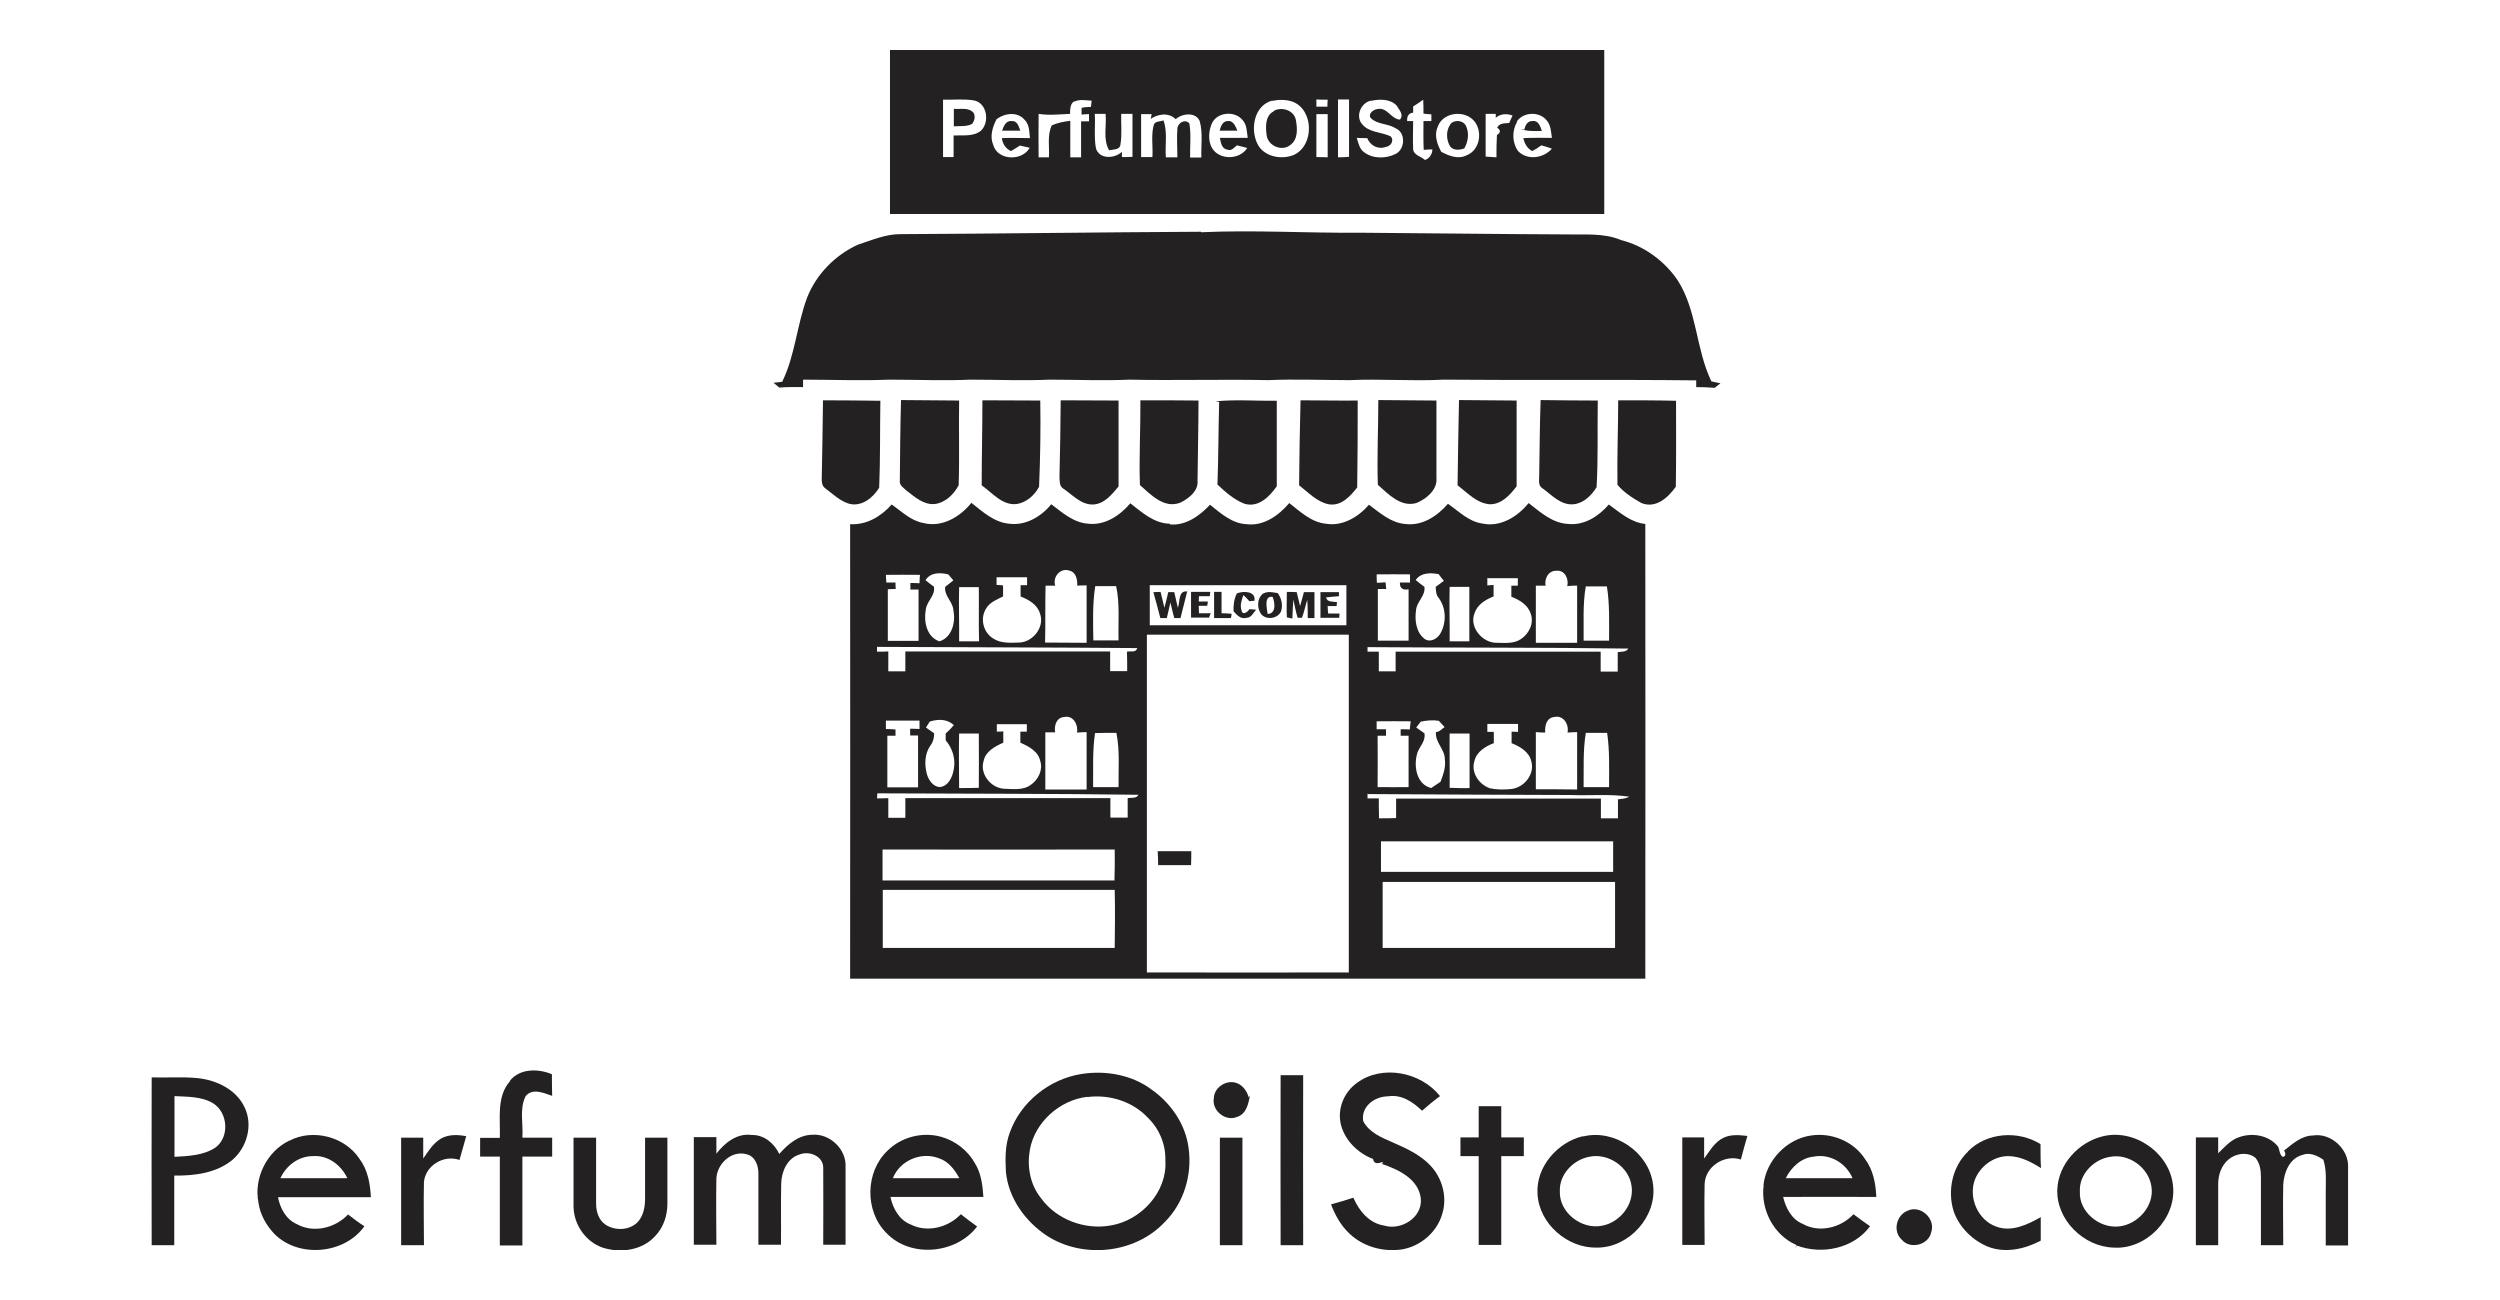 <svg xmlns="http://www.w3.org/2000/svg" fill="none" viewBox="0 0 200 104" height="104" width="200">
<g clip-path="url(#clip0_2184_191)">
<path fill="#232121" d="M71.198 17.119C71.198 12.739 71.198 8.36 71.198 4C90.252 4 109.306 4 128.341 4C128.341 8.379 128.341 12.739 128.341 17.119C109.287 17.119 90.233 17.119 71.179 17.119H71.198ZM75.443 7.976C75.443 9.513 75.443 11.049 75.443 12.567C75.731 12.567 76 12.567 76.288 12.567C76.288 11.99 76.288 11.414 76.288 10.838C77.018 10.8 77.863 10.953 78.478 10.454C79.188 9.782 78.977 8.245 77.921 8.034C77.095 7.899 76.25 7.995 75.424 7.976H75.443ZM85.95 8.091C85.585 8.322 85.623 8.744 85.604 9.109C84.759 9.148 83.913 9.244 83.088 9.109C83.088 10.262 83.068 11.433 83.088 12.586C83.299 12.586 83.702 12.586 83.913 12.586C83.971 11.741 83.76 10.819 84.144 10.031C84.605 9.82 85.124 9.724 85.623 9.666C85.623 10.646 85.623 11.606 85.623 12.586C85.911 12.586 86.199 12.586 86.487 12.586C86.487 11.626 86.487 10.665 86.487 9.705H87.121C87.121 9.551 87.121 9.263 87.121 9.128C86.968 9.128 86.679 9.148 86.526 9.167C86.526 9.032 86.526 8.764 86.526 8.629C86.775 8.571 87.025 8.552 87.275 8.552C87.294 8.379 87.313 8.206 87.332 8.053C86.871 8.034 86.372 7.918 85.95 8.13V8.091ZM101.757 8.053C100.355 8.437 100.01 10.262 100.567 11.453C101.047 12.528 102.487 12.816 103.505 12.394C105.157 11.645 105.119 8.764 103.39 8.13C102.872 7.957 102.295 7.957 101.757 8.072V8.053ZM105.311 7.957C105.311 8.149 105.311 8.341 105.311 8.533C105.599 8.533 105.906 8.533 106.194 8.533C106.194 8.341 106.194 8.168 106.214 7.976C105.906 7.976 105.599 7.976 105.292 7.957H105.311ZM107.04 7.976C107.04 9.513 107.04 11.049 107.04 12.586C107.328 12.586 107.635 12.567 107.923 12.547C107.923 11.011 107.923 9.493 107.923 7.957C107.616 7.957 107.308 7.957 107.02 7.957L107.04 7.976ZM109.671 8.053C108.903 8.206 108.423 9.244 108.941 9.897C109.479 10.607 110.478 10.55 111.227 10.896C111.573 11.184 111.284 11.702 110.9 11.741C110.286 11.99 109.613 11.664 109.383 11.049C109.095 11.049 108.807 11.049 108.538 11.03C108.672 11.433 108.749 11.914 109.133 12.182C109.844 12.72 110.881 12.701 111.649 12.317C112.418 11.933 112.475 10.607 111.649 10.262C111.054 9.878 110.228 9.974 109.69 9.474C109.383 9.148 109.844 8.764 110.19 8.725C110.977 8.552 111.265 9.513 111.995 9.57C112.341 9.167 111.918 8.783 111.726 8.437C111.208 7.899 110.343 7.918 109.671 8.072V8.053ZM113.052 8.533C113.052 8.648 113.052 8.898 113.052 9.013C112.667 9.052 112.552 9.321 112.571 9.685C112.687 9.685 112.936 9.685 113.052 9.685C113.052 10.435 113.013 11.184 113.052 11.914C113.071 12.413 113.685 12.509 113.993 12.797C114.319 12.72 114.607 12.317 114.588 11.952C114.415 11.952 114.07 11.971 113.897 11.99C113.858 11.222 113.878 10.454 113.878 9.685H114.511C114.511 9.493 114.511 9.321 114.511 9.148C114.358 9.148 114.031 9.109 113.878 9.09C113.878 8.725 113.878 8.341 113.858 7.976C113.589 8.168 113.301 8.36 113.032 8.533H113.052ZM79.707 9.57C79.4 10.185 79.169 10.915 79.457 11.587C79.803 12.855 81.781 12.912 82.377 11.818C82.108 11.76 81.858 11.702 81.589 11.645C81.359 11.798 81.109 11.952 80.879 12.086C80.456 11.894 80.206 11.51 80.149 11.049C80.898 11.011 81.647 11.049 82.396 11.049C82.338 10.55 82.358 9.935 81.954 9.57C81.378 8.898 80.322 9.052 79.688 9.57H79.707ZM89.695 9.128C89.676 9.935 89.772 10.742 89.637 11.549C89.599 12.01 89.061 11.933 88.735 12.029C88.216 11.145 88.543 10.07 88.447 9.109C88.158 9.109 87.87 9.109 87.582 9.109C87.64 10.031 87.505 10.972 87.678 11.875C87.947 12.759 89.176 12.701 89.753 12.144C89.753 12.24 89.753 12.451 89.753 12.567C90.022 12.567 90.31 12.567 90.598 12.547C90.598 11.395 90.598 10.262 90.598 9.109C90.29 9.109 89.983 9.109 89.695 9.109V9.128ZM92.058 9.513L92.134 9.128C91.846 9.128 91.577 9.128 91.289 9.128C91.289 10.281 91.289 11.414 91.289 12.567C91.597 12.567 91.885 12.567 92.192 12.567C92.25 11.722 92.077 10.857 92.288 10.05C92.346 9.666 92.826 9.743 93.076 9.628C93.421 10.569 93.191 11.606 93.268 12.586C93.575 12.586 93.882 12.586 94.19 12.586C94.19 11.818 94.132 11.03 94.19 10.262C94.247 9.801 94.823 9.493 95.15 9.878C95.304 10.78 95.188 11.702 95.208 12.605C95.515 12.605 95.803 12.605 96.11 12.605C96.072 11.645 96.245 10.646 95.976 9.685C95.649 8.936 94.574 9.071 94.055 9.532C93.479 8.975 92.634 9.109 92.019 9.532L92.058 9.513ZM96.956 9.858C96.687 10.473 96.629 11.241 96.956 11.837C97.551 12.835 99.184 12.797 99.779 11.837C99.51 11.76 99.222 11.702 98.953 11.626C98.742 11.798 98.511 12.106 98.204 11.971C97.724 11.914 97.666 11.395 97.589 11.03C98.338 11.03 99.088 11.03 99.817 11.03C99.741 10.531 99.76 9.954 99.376 9.57C98.742 8.84 97.378 8.975 96.956 9.858ZM105.311 9.128C105.311 10.281 105.311 11.414 105.311 12.567C105.618 12.567 105.906 12.567 106.214 12.586C106.214 11.433 106.214 10.281 106.214 9.128C105.906 9.128 105.599 9.128 105.311 9.128ZM115.03 10.127C114.703 10.8 114.972 11.529 115.299 12.144C115.914 12.471 116.663 12.778 117.354 12.413C118.353 12.01 118.603 10.646 118.026 9.801C117.316 8.764 115.472 8.917 115.03 10.108V10.127ZM118.852 9.128C118.852 10.262 118.852 11.395 118.852 12.528C119.14 12.547 119.429 12.567 119.717 12.586C119.717 11.99 119.717 11.395 119.755 10.8C120.043 10.646 120.082 10.396 119.774 10.223C119.947 9.82 120.389 9.878 120.735 9.839C120.831 9.647 120.908 9.436 121.004 9.244C120.543 9.071 120.062 9.09 119.659 9.417V9.109C119.39 9.109 119.121 9.109 118.852 9.109V9.128ZM121.369 9.743C120.946 10.454 120.965 11.414 121.445 12.086C122.194 12.855 123.481 12.663 124.154 11.894C123.885 11.798 123.597 11.702 123.308 11.626C123.078 11.798 122.828 11.952 122.579 12.086C122.175 11.875 121.964 11.491 121.868 11.049C122.636 11.011 123.405 11.03 124.154 11.03C124.077 10.55 124.077 10.012 123.731 9.628C123.155 8.898 121.849 8.936 121.33 9.743H121.369Z"></path>
<path fill="#232121" d="M76.307 8.706C76.845 8.764 77.517 8.552 77.902 9.052C78.036 9.34 77.959 9.666 77.767 9.916C77.325 10.146 76.788 10.07 76.307 10.108C76.307 9.647 76.307 9.186 76.307 8.725V8.706Z"></path>
<path fill="#232121" d="M101.892 8.879C102.507 8.514 103.486 8.802 103.659 9.551C103.794 10.242 103.87 11.145 103.217 11.606C102.545 12.144 101.45 11.664 101.335 10.838C101.239 10.166 101.2 9.244 101.911 8.898L101.892 8.879Z"></path>
<path fill="#232121" d="M80.168 10.454C80.283 10.108 80.475 9.628 80.936 9.685C81.397 9.647 81.493 10.127 81.628 10.454C81.148 10.454 80.668 10.454 80.187 10.454H80.168Z"></path>
<path fill="#232121" d="M97.57 10.473C97.647 10.127 97.801 9.685 98.223 9.685C98.684 9.628 98.838 10.127 98.992 10.454C98.511 10.454 98.031 10.454 97.57 10.454V10.473Z"></path>
<path fill="#232121" d="M116.01 9.954C116.336 9.532 117.085 9.609 117.296 10.108C117.546 10.684 117.45 11.337 117.143 11.875C116.759 12.01 116.259 12.067 115.99 11.683C115.702 11.165 115.664 10.454 116.029 9.954H116.01Z"></path>
<path fill="#232121" d="M121.945 10.358C122.022 10.031 122.194 9.666 122.598 9.685C123.059 9.609 123.232 10.108 123.347 10.473C122.771 10.492 122.175 10.511 121.637 10.319C121.714 10.319 121.887 10.358 121.964 10.377L121.945 10.358Z"></path>
<path fill="#232121" d="M96.091 18.579C100.317 18.387 104.543 18.655 108.768 18.617C114.281 18.655 119.793 18.732 125.287 18.752C126.766 18.79 128.302 18.617 129.705 19.212C131.529 19.674 133.143 20.864 134.199 22.401C135.774 24.84 135.659 27.914 136.908 30.507C137.157 30.564 137.388 30.622 137.637 30.66C137.522 30.756 137.292 30.929 137.176 31.025C136.677 30.987 136.197 30.968 135.697 30.968C135.697 30.833 135.697 30.564 135.697 30.43C128.956 30.353 122.214 30.43 115.472 30.372C112.975 30.507 110.478 30.295 107.981 30.411C105.81 30.411 103.64 30.314 101.469 30.411C97.762 30.334 94.036 30.449 90.329 30.372C88.216 30.468 86.084 30.372 83.971 30.372C81.858 30.468 79.746 30.372 77.652 30.372C75.481 30.468 73.311 30.372 71.121 30.372C68.835 30.468 66.531 30.372 64.245 30.372C64.245 30.526 64.245 30.814 64.245 30.968C63.611 30.968 62.977 30.948 62.343 31.006C62.19 30.872 62.036 30.756 61.882 30.622L62.574 30.545C63.611 28.432 63.745 26.012 64.571 23.803C65.301 21.94 66.819 20.403 68.624 19.577C69.757 19.212 70.871 18.713 72.082 18.732C80.072 18.694 88.082 18.579 96.072 18.54L96.091 18.579Z"></path>
<path fill="#232121" d="M65.743 38.074C65.781 36.058 65.82 34.041 65.839 32.024C67.376 32.024 68.893 32.043 70.43 32.062C70.391 34.387 70.43 36.711 70.334 39.016C69.834 39.842 68.893 40.591 67.875 40.283C67.165 40.053 66.627 39.515 66.031 39.073C65.686 38.843 65.743 38.401 65.743 38.055V38.074Z"></path>
<path fill="#232121" d="M72.101 32.005C73.637 32.024 75.193 32.024 76.73 32.043C76.692 34.31 76.768 36.576 76.692 38.824C76.307 39.553 75.616 40.226 74.771 40.322C73.887 40.399 73.196 39.765 72.543 39.265C72.293 39.035 71.928 38.824 71.986 38.439C72.005 36.288 72.024 34.137 72.082 31.986L72.101 32.005Z"></path>
<path fill="#232121" d="M78.593 32.024C80.13 32.024 81.666 32.043 83.222 32.043C83.26 34.348 83.222 36.653 83.126 38.939C82.78 39.611 82.108 40.206 81.34 40.322C80.187 40.456 79.4 39.438 78.535 38.824C78.535 36.557 78.593 34.271 78.593 32.005V32.024Z"></path>
<path fill="#232121" d="M84.759 38.074C84.816 36.058 84.835 34.041 84.855 32.024C86.391 32.024 87.947 32.043 89.484 32.043C89.484 34.329 89.484 36.634 89.484 38.92C88.946 39.553 88.37 40.303 87.467 40.36C86.487 40.399 85.815 39.592 85.066 39.092C84.72 38.881 84.778 38.42 84.759 38.074Z"></path>
<path fill="#232121" d="M91.251 32.024C92.787 32.024 94.343 32.024 95.88 32.043C95.88 34.175 95.822 36.307 95.803 38.459C95.88 39.285 95.092 39.88 94.439 40.206C93.152 40.725 92.077 39.592 91.193 38.804C91.116 36.538 91.251 34.271 91.232 32.005L91.251 32.024Z"></path>
<path fill="#232121" d="M97.301 32.101C98.915 31.947 100.528 32.082 102.142 32.062C102.142 34.348 102.142 36.615 102.142 38.9C101.565 39.726 100.682 40.629 99.568 40.303C98.742 39.995 98.031 39.361 97.397 38.766C97.474 36.557 97.474 34.367 97.532 32.158L97.301 32.12V32.101Z"></path>
<path fill="#232121" d="M103.928 38.824C103.947 36.557 103.986 34.291 104.043 32.024C105.561 32.024 107.097 32.062 108.615 32.043C108.615 34.367 108.615 36.672 108.576 38.996C108.019 39.707 107.289 40.514 106.291 40.341C105.349 40.149 104.677 39.4 103.928 38.824Z"></path>
<path fill="#232121" d="M110.286 32.005C111.822 32.024 113.359 32.024 114.915 32.043C114.915 34.118 114.915 36.173 114.915 38.228C115.011 39.188 114.108 39.918 113.301 40.245C112.053 40.591 111.073 39.534 110.228 38.785C110.151 36.519 110.266 34.252 110.266 31.986L110.286 32.005Z"></path>
<path fill="#232121" d="M116.605 38.824C116.643 36.557 116.663 34.291 116.72 32.005C118.257 32.005 119.793 32.043 121.33 32.043C121.33 34.329 121.33 36.615 121.33 38.9C120.811 39.592 120.12 40.36 119.179 40.341C118.142 40.264 117.392 39.419 116.605 38.824Z"></path>
<path fill="#232121" d="M123.232 32.005C124.768 32.024 126.286 32.043 127.822 32.043C127.784 34.348 127.861 36.672 127.726 38.977C127.323 39.63 126.689 40.264 125.882 40.341C124.864 40.437 124.134 39.592 123.385 39.054C123.04 38.843 123.136 38.401 123.136 38.074C123.174 36.058 123.174 34.041 123.251 32.024L123.232 32.005Z"></path>
<path fill="#232121" d="M129.397 38.785C129.359 36.538 129.455 34.271 129.455 32.024C130.992 32.024 132.547 32.024 134.084 32.062C134.084 34.348 134.103 36.653 134.065 38.939C133.45 39.803 132.471 40.706 131.318 40.245C130.627 39.861 129.916 39.4 129.397 38.785Z"></path>
<path fill="#232121" d="M93.594 41.954C94.862 42.07 95.976 41.263 96.802 40.379C97.666 41.071 98.55 41.878 99.722 41.935C101.085 42.108 102.295 41.244 103.141 40.245C104.024 40.936 104.908 41.782 106.06 41.897C107.405 42.127 108.672 41.359 109.517 40.379C110.401 41.032 111.265 41.82 112.399 41.916C113.762 42.108 114.992 41.282 115.837 40.303C116.701 40.898 117.489 41.724 118.564 41.878C120.024 42.204 121.407 41.34 122.291 40.245C123.232 40.975 124.192 41.858 125.46 41.916C126.747 42.05 127.899 41.301 128.706 40.36C129.609 41.013 130.473 41.801 131.625 41.916C131.645 54.036 131.625 66.175 131.625 78.295C110.42 78.295 89.215 78.295 68.01 78.295C68.029 66.175 68.01 54.055 68.01 41.935C69.316 42.012 70.487 41.321 71.333 40.36C72.139 40.917 72.869 41.666 73.868 41.839C75.347 42.223 76.807 41.359 77.71 40.226C78.612 40.936 79.515 41.782 80.725 41.897C82.05 42.07 83.28 41.34 84.106 40.341C84.989 41.013 85.892 41.82 87.064 41.897C88.389 42.05 89.599 41.244 90.425 40.264C91.366 40.994 92.327 41.878 93.594 41.897V41.954ZM123.654 46.852C123.385 46.852 123.136 46.852 122.867 46.852C122.867 48.37 122.867 49.906 122.867 51.424C123.962 51.424 125.056 51.424 126.171 51.424C126.171 49.906 126.171 48.37 126.171 46.852C125.902 46.852 125.652 46.852 125.383 46.891C125.517 46.315 125.191 45.604 124.538 45.661C123.866 45.623 123.52 46.315 123.654 46.891V46.852ZM84.413 46.852C84.144 46.852 83.894 46.852 83.645 46.852C83.606 48.37 83.645 49.887 83.606 51.405C84.72 51.424 85.815 51.405 86.929 51.424C86.929 49.887 86.929 48.37 86.929 46.833C86.68 46.833 86.43 46.833 86.18 46.852C86.199 46.353 86.084 45.758 85.527 45.642C84.816 45.412 84.202 46.161 84.413 46.833V46.852ZM70.872 45.95C70.872 46.122 70.891 46.449 70.91 46.603C71.16 46.603 71.39 46.603 71.64 46.603C71.64 46.737 71.64 46.987 71.659 47.121C71.448 47.121 71.237 47.121 71.025 47.141C71.025 48.523 71.025 49.887 71.025 51.27C71.851 51.27 72.658 51.27 73.484 51.27C73.484 49.906 73.484 48.523 73.484 47.16C73.272 47.16 73.042 47.16 72.831 47.16C72.831 47.025 72.831 46.776 72.831 46.641C73.081 46.641 73.311 46.641 73.561 46.66C73.561 46.43 73.58 46.199 73.599 45.988C72.696 45.988 71.774 45.969 70.872 45.988V45.95ZM74.06 46.43C74.271 46.603 74.483 46.776 74.713 46.929C74.848 47.659 74.118 48.101 74.06 48.792C73.887 49.733 74.137 50.963 75.155 51.309C76.192 50.982 76.461 49.733 76.269 48.792C76.211 48.12 75.52 47.659 75.616 46.948C75.827 46.776 76.058 46.603 76.269 46.43C76.135 46.276 76 46.122 75.866 45.95C75.213 45.796 74.444 45.777 74.041 46.411L74.06 46.43ZM110.132 45.95C110.132 46.122 110.132 46.449 110.151 46.622C110.382 46.622 110.612 46.603 110.843 46.583C110.843 46.718 110.9 46.987 110.9 47.121C110.728 47.121 110.401 47.121 110.228 47.121C110.228 48.504 110.228 49.887 110.228 51.251C111.035 51.251 111.861 51.251 112.687 51.251C112.687 49.887 112.687 48.504 112.687 47.141C112.245 47.236 111.957 47.064 111.995 46.603C112.264 46.603 112.533 46.603 112.802 46.603C112.802 46.43 112.802 46.103 112.802 45.95C111.899 45.93 111.016 45.95 110.113 45.95H110.132ZM113.263 46.411C113.493 46.603 113.724 46.776 113.954 46.948C114.05 47.678 113.34 48.12 113.282 48.812C113.167 49.618 113.282 50.598 113.974 51.116C114.415 51.424 114.972 51.116 115.222 50.694C115.722 49.83 115.702 48.658 115.107 47.851C114.876 47.601 114.876 47.275 114.857 46.948L115.51 46.468C115.376 46.295 115.222 46.123 115.088 45.93C114.435 45.815 113.686 45.796 113.263 46.391V46.411ZM79.726 46.199C79.726 46.391 79.726 46.603 79.726 46.795C79.861 46.795 80.111 46.814 80.245 46.833C80.245 47.121 80.245 47.409 80.245 47.717C79.746 47.966 79.169 48.178 78.881 48.696C78.382 49.484 78.67 50.617 79.457 51.078C80.053 51.481 80.802 51.424 81.493 51.405C82.627 51.405 83.626 50.137 83.184 49.042C82.972 48.35 82.281 47.966 81.647 47.717C81.647 47.409 81.647 47.121 81.647 46.814C81.782 46.814 82.031 46.814 82.166 46.814V46.18C81.378 46.18 80.552 46.18 79.746 46.18L79.726 46.199ZM118.987 46.199C118.987 46.411 118.987 46.622 118.987 46.833C119.121 46.833 119.371 46.795 119.486 46.795C119.486 47.102 119.486 47.409 119.486 47.717C118.852 47.966 118.199 48.35 117.969 49.042C117.508 50.156 118.583 51.443 119.736 51.424C120.37 51.424 121.08 51.52 121.657 51.136C122.329 50.713 122.752 49.83 122.444 49.061C122.214 48.37 121.541 47.986 120.908 47.736C120.908 47.448 120.908 47.141 120.908 46.852C121.042 46.852 121.292 46.852 121.426 46.852C121.426 46.66 121.426 46.449 121.426 46.257C120.619 46.257 119.813 46.257 119.006 46.257L118.987 46.199ZM76.73 46.948C76.692 48.408 76.749 49.849 76.73 51.309C77.268 51.309 77.786 51.309 78.324 51.309C78.286 49.868 78.324 48.408 78.305 46.968C77.786 46.968 77.249 46.968 76.73 46.968V46.948ZM87.621 46.891C87.39 48.331 87.448 49.791 87.467 51.232C88.139 51.232 88.812 51.232 89.484 51.232C89.445 49.772 89.599 48.312 89.292 46.891C88.735 46.891 88.178 46.891 87.621 46.891ZM91.981 46.814C91.981 47.89 91.981 48.946 91.981 50.022C97.225 50.022 102.468 50.022 107.712 50.022C107.712 48.946 107.712 47.89 107.712 46.814C102.468 46.814 97.225 46.814 92 46.814H91.981ZM115.971 46.948C115.933 48.408 115.99 49.849 115.971 51.309C116.49 51.309 117.028 51.309 117.546 51.309C117.546 49.849 117.546 48.408 117.546 46.948C117.028 46.948 116.49 46.948 115.971 46.948ZM126.862 46.91C126.612 48.35 126.708 49.81 126.689 51.251C127.361 51.251 128.034 51.251 128.725 51.251C128.725 49.81 128.783 48.35 128.552 46.91C127.995 46.91 127.419 46.91 126.862 46.91ZM91.75 50.79C91.75 59.798 91.75 68.807 91.75 77.796C97.129 77.815 102.526 77.796 107.904 77.796C107.904 68.787 107.904 59.779 107.904 50.771C102.526 50.771 97.129 50.771 91.75 50.771V50.79ZM70.161 51.75V52.135C70.468 52.135 70.756 52.135 71.064 52.115C71.064 52.653 71.064 53.172 71.064 53.709C71.525 53.709 71.966 53.709 72.427 53.709C72.427 53.172 72.427 52.653 72.427 52.115C77.882 52.115 83.357 52.115 88.812 52.115C88.812 52.634 88.812 53.172 88.812 53.69C89.273 53.69 89.714 53.69 90.175 53.69C90.175 53.172 90.175 52.653 90.156 52.135C90.444 52.058 90.867 52.25 90.982 51.846C84.048 51.789 77.095 51.789 70.161 51.75ZM109.402 51.75C109.402 51.846 109.402 52.038 109.402 52.135C109.69 52.135 109.998 52.135 110.305 52.135C110.305 52.653 110.305 53.191 110.305 53.709C110.747 53.709 111.208 53.709 111.65 53.709C111.65 53.172 111.65 52.653 111.65 52.135C117.104 52.135 122.579 52.135 128.053 52.135C128.053 52.672 128.053 53.191 128.053 53.729C128.495 53.729 128.956 53.729 129.417 53.729C129.417 53.21 129.417 52.691 129.417 52.173C129.705 52.115 130.089 52.192 130.262 51.885C123.309 51.789 116.336 51.827 109.383 51.77L109.402 51.75ZM84.413 58.588C84.144 58.588 83.875 58.588 83.626 58.588C83.626 60.106 83.626 61.642 83.626 63.16C84.72 63.16 85.834 63.16 86.929 63.16C86.929 61.623 86.929 60.106 86.929 58.569C86.68 58.569 86.43 58.588 86.161 58.607C86.276 57.974 85.854 57.205 85.143 57.359C84.509 57.397 84.317 58.05 84.413 58.588ZM123.616 58.607C123.366 58.607 123.116 58.588 122.867 58.569C122.867 60.086 122.867 61.623 122.867 63.141C123.962 63.141 125.076 63.141 126.171 63.16C126.171 61.623 126.171 60.106 126.171 58.569C125.921 58.569 125.652 58.588 125.402 58.607C125.537 57.954 125.076 57.186 124.327 57.359C123.712 57.436 123.577 58.07 123.616 58.588V58.607ZM70.872 58.319C71.121 58.319 71.39 58.339 71.64 58.358V58.857C71.467 58.857 71.16 58.857 70.987 58.857C70.987 60.221 70.987 61.604 70.987 62.987C71.813 62.987 72.62 62.987 73.445 62.987C73.445 61.604 73.445 60.221 73.445 58.838C73.234 58.838 73.023 58.838 72.812 58.838C72.812 58.703 72.812 58.435 72.812 58.3C73.061 58.3 73.311 58.3 73.561 58.319C73.561 58.089 73.561 57.858 73.561 57.647C72.658 57.647 71.774 57.647 70.872 57.647C70.872 57.858 70.872 58.07 70.872 58.281V58.319ZM74.367 57.743C74.291 57.858 74.156 58.089 74.079 58.204C74.291 58.358 74.502 58.511 74.732 58.665C74.732 59.011 74.656 59.356 74.444 59.626C73.964 60.298 73.945 61.181 74.156 61.95C74.291 62.411 74.636 62.91 75.155 62.968C75.885 62.91 76.211 62.142 76.307 61.508C76.461 60.701 76.192 59.856 75.654 59.222C75.654 59.088 75.654 58.819 75.654 58.684C75.885 58.473 76.096 58.262 76.307 58.012C75.789 57.513 75.04 57.513 74.387 57.724L74.367 57.743ZM110.132 57.685C110.132 57.897 110.132 58.108 110.132 58.339C110.382 58.339 110.631 58.339 110.881 58.339C110.881 58.473 110.881 58.723 110.881 58.857C110.651 58.857 110.42 58.857 110.209 58.857C110.209 60.221 110.228 61.604 110.209 62.968C111.035 62.987 111.861 62.968 112.687 62.968C112.687 61.604 112.687 60.221 112.687 58.857C112.475 58.857 112.264 58.857 112.053 58.857C112.053 58.723 112.053 58.473 112.053 58.339C112.283 58.339 112.533 58.339 112.783 58.358C112.802 58.147 112.821 57.916 112.86 57.705C111.957 57.705 111.054 57.685 110.151 57.705L110.132 57.685ZM113.666 57.724C113.551 57.878 113.417 58.031 113.301 58.204C113.513 58.358 113.743 58.511 113.954 58.665C114.07 59.28 113.589 59.683 113.397 60.202C113.071 61.22 113.282 62.737 114.492 63.044C114.742 62.871 114.992 62.718 115.241 62.545C115.453 61.969 115.683 61.373 115.587 60.739C115.587 59.933 114.8 59.395 114.876 58.569C115.165 58.55 115.337 58.319 115.568 58.166C115.414 57.993 115.261 57.839 115.107 57.666C114.646 57.589 114.166 57.628 113.705 57.724H113.666ZM79.746 57.916C79.746 58.07 79.746 58.377 79.746 58.531C79.88 58.531 80.13 58.531 80.264 58.511C80.264 58.819 80.264 59.107 80.264 59.414C79.611 59.702 78.843 60.106 78.689 60.874C78.363 61.93 79.285 63.064 80.36 63.102C81.052 63.121 81.858 63.236 82.454 62.795C83.049 62.391 83.453 61.604 83.222 60.893C83.069 60.106 82.281 59.702 81.628 59.414C81.628 59.126 81.628 58.819 81.628 58.531H82.147C82.147 58.339 82.147 58.127 82.147 57.935C81.34 57.935 80.533 57.935 79.726 57.935L79.746 57.916ZM118.987 57.935C118.987 58.147 118.987 58.339 118.987 58.55C119.121 58.55 119.371 58.55 119.505 58.55C119.505 58.857 119.505 59.145 119.505 59.453C118.833 59.702 118.122 60.144 117.95 60.893C117.662 61.815 118.334 62.776 119.198 63.064C119.755 63.179 120.331 63.179 120.908 63.121C121.945 63.006 122.809 61.911 122.502 60.893C122.329 60.144 121.599 59.721 120.927 59.453C120.927 59.145 120.927 58.838 120.927 58.531C121.061 58.531 121.311 58.55 121.445 58.55C121.445 58.339 121.445 58.127 121.445 57.916C120.639 57.916 119.832 57.916 119.025 57.916L118.987 57.935ZM76.73 58.684C76.692 60.144 76.73 61.585 76.73 63.044C77.249 63.044 77.786 63.044 78.305 63.025C78.305 61.585 78.324 60.144 78.305 58.684C77.786 58.684 77.268 58.684 76.73 58.684ZM87.602 58.646C87.39 60.086 87.467 61.527 87.448 62.968C88.12 62.968 88.812 62.968 89.484 62.968C89.465 61.527 89.599 60.067 89.311 58.627C88.735 58.627 88.178 58.627 87.602 58.646ZM115.971 58.684C115.952 60.125 115.99 61.585 115.971 63.025C116.509 63.044 117.028 63.064 117.565 63.044C117.565 61.585 117.565 60.144 117.565 58.684C117.047 58.684 116.509 58.684 115.99 58.684H115.971ZM126.862 58.646C126.631 60.067 126.708 61.527 126.689 62.968C127.361 62.968 128.034 62.968 128.725 62.968C128.725 61.527 128.783 60.067 128.571 58.627C127.995 58.627 127.438 58.627 126.862 58.627V58.646ZM70.18 63.486C70.18 63.582 70.18 63.774 70.161 63.87C70.468 63.87 70.756 63.87 71.064 63.851C71.064 64.37 71.064 64.908 71.064 65.426C71.525 65.426 71.966 65.426 72.427 65.426C72.427 64.908 72.427 64.37 72.427 63.851C77.902 63.851 83.357 63.851 88.831 63.851C88.831 64.37 88.831 64.888 88.831 65.407C89.292 65.407 89.753 65.407 90.214 65.407C90.214 64.888 90.214 64.37 90.214 63.851C90.502 63.794 90.905 63.909 91.078 63.582C84.125 63.486 77.172 63.505 70.219 63.467L70.18 63.486ZM109.402 63.486C109.402 63.582 109.402 63.774 109.402 63.87C109.71 63.87 109.998 63.87 110.305 63.87C110.305 64.408 110.305 64.927 110.324 65.465C110.766 65.465 111.227 65.465 111.688 65.445C111.688 64.927 111.688 64.408 111.688 63.89C117.143 63.89 122.617 63.89 128.072 63.89C128.072 64.408 128.072 64.946 128.072 65.465C128.533 65.465 128.975 65.465 129.436 65.465C129.436 64.965 129.436 64.447 129.436 63.947C129.743 63.909 130.07 63.89 130.339 63.736C128.802 63.505 127.246 63.659 125.71 63.601C120.293 63.582 114.857 63.563 109.441 63.525L109.402 63.486ZM110.478 67.308C110.478 68.115 110.478 68.941 110.478 69.748C116.663 69.748 122.867 69.748 129.052 69.748C129.052 68.941 129.052 68.115 129.052 67.308C122.848 67.308 116.663 67.308 110.459 67.308H110.478ZM70.603 70.439C76.788 70.439 82.972 70.439 89.157 70.439C89.177 69.613 89.196 68.787 89.177 67.962C82.992 67.981 76.807 67.962 70.603 67.962C70.603 68.787 70.603 69.594 70.603 70.42V70.439ZM110.612 70.535C110.612 72.302 110.612 74.07 110.612 75.837C116.816 75.837 123.001 75.837 129.205 75.837C129.205 74.07 129.205 72.302 129.205 70.555C123.02 70.555 116.816 70.555 110.612 70.555V70.535ZM70.622 71.189C70.622 72.744 70.622 74.3 70.622 75.837C76.807 75.837 82.992 75.837 89.177 75.837C89.196 74.281 89.215 72.744 89.177 71.189C82.992 71.189 76.807 71.189 70.622 71.189Z"></path>
<path fill="#232121" d="M92.288 47.371C92.423 47.371 92.711 47.352 92.845 47.352C92.941 47.774 93.056 48.197 93.153 48.619C93.268 48.197 93.364 47.794 93.46 47.371C93.575 47.371 93.825 47.371 93.94 47.371C94.036 47.794 94.132 48.216 94.228 48.619C94.42 48.158 94.228 47.236 94.977 47.313C94.804 48.024 94.612 48.735 94.439 49.445C94.266 49.445 94.094 49.445 93.94 49.445C93.825 49.023 93.729 48.62 93.633 48.197C93.537 48.62 93.441 49.042 93.345 49.445C93.21 49.445 92.96 49.445 92.826 49.445C92.653 48.754 92.461 48.062 92.269 47.371H92.288Z"></path>
<path fill="#232121" d="M97.128 47.352H97.724C97.724 47.928 97.724 48.485 97.724 49.061C97.993 49.061 98.262 49.08 98.531 49.1C98.531 49.176 98.492 49.369 98.473 49.445C98.031 49.445 97.57 49.445 97.128 49.445C97.128 48.754 97.128 48.062 97.128 47.371V47.352Z"></path>
<path fill="#232121" d="M98.972 47.467C99.491 47.256 100.49 47.294 100.355 48.062C100.259 48.062 100.048 48.082 99.952 48.101C99.798 47.928 99.645 47.755 99.472 47.602C99.337 47.986 99.184 48.408 99.318 48.812C99.395 49.273 99.817 48.965 99.952 48.735C100.086 48.735 100.355 48.773 100.49 48.773C100.278 49.004 100.106 49.426 99.721 49.426C99.26 49.561 98.953 49.196 98.684 48.908C98.665 48.408 98.723 47.909 98.953 47.467H98.972Z"></path>
<path fill="#232121" d="M101.066 47.486C101.431 47.275 101.834 47.39 102.218 47.448C102.526 47.87 102.641 48.408 102.487 48.908C102.218 49.484 101.373 49.618 100.932 49.176C100.528 48.696 100.547 47.851 101.066 47.467V47.486ZM101.412 49.119C102.122 49.08 101.988 48.197 101.815 47.755C101.085 47.621 101.354 48.696 101.412 49.119Z"></path>
<path fill="#232121" d="M104.351 47.371C104.619 47.371 104.888 47.371 105.157 47.371C105.157 48.062 105.157 48.754 105.157 49.445C105.023 49.445 104.754 49.445 104.619 49.445C104.619 48.965 104.619 48.466 104.581 47.986C104.427 48.466 104.331 48.965 104.158 49.426C104.082 49.426 103.909 49.426 103.813 49.426C103.659 48.946 103.582 48.447 103.467 47.966C103.429 48.466 103.409 48.984 103.39 49.484C103.275 49.465 103.064 49.407 102.948 49.388C102.91 48.715 102.948 48.024 102.948 47.352C103.217 47.352 103.467 47.352 103.736 47.371C103.832 47.736 103.909 48.12 104.005 48.485C104.12 48.12 104.216 47.736 104.312 47.371H104.351Z"></path>
<path fill="#232121" d="M95.284 47.352C95.784 47.352 96.303 47.352 96.821 47.352L96.783 47.697C96.495 47.697 96.207 47.697 95.918 47.697C95.918 47.794 95.899 48.005 95.899 48.12C96.149 48.12 96.399 48.12 96.629 48.12C96.629 48.216 96.591 48.389 96.572 48.466C96.341 48.466 96.111 48.466 95.899 48.466C95.899 48.619 95.918 48.927 95.918 49.061C96.226 49.061 96.552 49.061 96.86 49.061C96.821 49.138 96.763 49.311 96.725 49.407C96.245 49.407 95.765 49.407 95.284 49.407C95.284 48.715 95.284 48.024 95.284 47.313V47.352Z"></path>
<path fill="#232121" d="M105.618 47.371C106.118 47.371 106.617 47.371 107.116 47.371V47.697C106.771 47.717 106.425 47.755 106.079 47.794C106.195 48.216 106.636 48.101 106.963 48.178C106.963 48.255 106.924 48.408 106.924 48.485C106.694 48.485 106.444 48.485 106.214 48.485C106.214 48.677 106.233 48.869 106.252 49.08C106.559 49.08 106.848 49.08 107.155 49.08C107.155 49.157 107.155 49.349 107.136 49.426C106.636 49.426 106.137 49.426 105.637 49.426C105.637 48.735 105.637 48.043 105.637 47.352L105.618 47.371Z"></path>
<path fill="#232121" d="M92.615 68.096C93.517 68.096 94.401 68.096 95.304 68.096C95.304 68.461 95.304 68.845 95.284 69.21C94.401 69.21 93.537 69.21 92.653 69.21C92.653 68.845 92.634 68.461 92.615 68.096Z"></path>
<path fill="#232121" d="M40.792 86.459C41.599 85.46 43.059 85.479 44.154 85.94C44.154 86.516 44.154 87.092 44.173 87.669C43.501 87.438 42.579 87.016 42.041 87.707C41.541 88.725 41.868 89.916 41.791 91.011C42.579 91.011 43.385 91.011 44.173 91.011C44.173 91.51 44.173 92.01 44.173 92.528C43.366 92.528 42.579 92.528 41.791 92.528C41.791 94.891 41.791 97.272 41.791 99.635C41.196 99.635 40.581 99.635 39.986 99.635C39.986 97.272 39.986 94.91 39.986 92.528C39.448 92.528 38.929 92.528 38.41 92.528C38.41 92.029 38.41 91.529 38.41 91.03C38.929 91.03 39.467 91.03 39.986 91.03C40.043 89.513 39.697 87.726 40.812 86.478L40.792 86.459Z"></path>
<path fill="#232121" d="M86.507 85.921C88.447 85.613 90.54 85.978 92.134 87.169C93.69 88.264 94.862 89.974 95.092 91.875C95.38 93.988 94.708 96.254 93.172 97.772C90.79 100.307 86.583 100.73 83.702 98.828C81.993 97.676 80.687 95.851 80.475 93.777C80.418 92.72 80.398 91.626 80.783 90.607C81.647 88.168 83.952 86.324 86.507 85.921ZM86.968 87.746C84.778 88.014 82.799 89.762 82.396 91.952C82.146 93.296 82.396 94.756 83.28 95.851C84.509 97.561 86.775 98.406 88.831 98.041C91.27 97.657 93.402 95.352 93.229 92.835C93.268 91.568 92.749 90.3 91.827 89.417C90.617 88.11 88.735 87.534 86.987 87.765L86.968 87.746Z"></path>
<path fill="#232121" d="M108.557 86.632C110.574 85.133 113.685 85.767 115.203 87.688C114.703 88.053 114.223 88.456 113.762 88.859C113.032 88.149 112.11 87.534 111.054 87.707C109.978 87.707 108.864 88.514 109.056 89.686C109.517 90.588 110.497 90.992 111.38 91.376C112.571 91.894 113.801 92.451 114.646 93.489C115.433 94.468 115.76 95.832 115.395 97.061C114.953 98.713 113.34 99.962 111.649 100C110.247 100.077 108.807 99.577 107.827 98.559C107.212 97.945 106.79 97.157 106.483 96.35C107.078 96.197 107.673 96.005 108.269 95.813C108.711 96.85 109.517 97.849 110.708 98.041C112.072 98.463 113.801 97.426 113.666 95.89C113.493 94.334 111.899 93.565 110.574 93.124L110.631 92.951C110.286 93.066 109.921 93.181 109.844 92.72C108.653 92.259 107.635 91.28 107.289 90.031C106.944 88.763 107.501 87.381 108.557 86.632Z"></path>
<path fill="#232121" d="M102.449 86.017C103.044 86.017 103.659 86.017 104.254 86.017C104.235 90.55 104.254 95.083 104.254 99.616C103.659 99.616 103.064 99.616 102.449 99.616C102.43 95.083 102.449 90.55 102.449 86.017Z"></path>
<path fill="#232121" d="M12.154 86.19C13.364 86.228 14.574 86.132 15.784 86.247C17.32 86.401 18.934 87.169 19.587 88.629C20.24 90.031 19.76 91.779 18.607 92.778C17.32 93.853 15.553 94.065 13.94 94.046C13.94 95.889 13.94 97.753 13.94 99.616C13.345 99.616 12.749 99.616 12.134 99.616C12.134 95.14 12.115 90.665 12.134 86.19H12.154ZM13.959 87.688C13.959 89.301 13.959 90.934 13.959 92.547C15.073 92.49 16.302 92.432 17.244 91.798C18.377 90.953 18.242 89.013 17.052 88.264C16.13 87.707 14.996 87.746 13.94 87.688H13.959Z"></path>
<path fill="#232121" d="M97.109 87.822C97.148 87.035 97.993 86.439 98.761 86.593C99.337 86.708 99.741 87.227 99.894 87.784L99.99 87.65C99.875 88.322 99.702 89.128 98.953 89.359C98.012 89.743 96.917 88.821 97.109 87.841V87.822Z"></path>
<path fill="#232121" d="M118.295 88.495C118.891 88.495 119.505 88.495 120.101 88.495C120.101 89.32 120.101 90.166 120.101 90.992C120.696 90.992 121.311 90.992 121.906 90.992C121.906 91.491 121.906 91.99 121.906 92.49C121.311 92.49 120.696 92.49 120.101 92.49C120.101 94.852 120.101 97.234 120.101 99.597C119.505 99.597 118.91 99.597 118.295 99.597C118.295 97.234 118.295 94.852 118.295 92.49C117.815 92.49 117.335 92.49 116.836 92.49C116.836 91.99 116.836 91.491 116.836 90.992C117.316 90.992 117.796 90.992 118.295 90.992C118.295 90.147 118.295 89.32 118.295 88.495Z"></path>
<path fill="#232121" d="M23.14 91.26C25.042 90.262 27.597 90.934 28.768 92.72C29.421 93.585 29.613 94.699 29.671 95.774C27.193 95.774 24.715 95.774 22.238 95.774C22.41 96.658 22.872 97.541 23.736 97.926C25.08 98.675 26.809 98.252 27.846 97.157C28.269 97.484 28.691 97.81 29.152 98.098C27.577 100.327 23.928 100.672 21.969 98.732C21.316 98.041 20.816 97.196 20.682 96.235C20.279 94.276 21.335 92.125 23.121 91.26H23.14ZM22.43 94.257C24.216 94.257 26.002 94.257 27.789 94.257C27.289 93.201 26.233 92.394 25.023 92.49C23.87 92.49 22.891 93.258 22.43 94.257Z"></path>
<path fill="#232121" d="M35.241 91.107C35.856 90.742 36.605 90.761 37.297 90.896C37.124 91.529 36.931 92.163 36.759 92.797C35.529 92.355 34.05 93.22 33.916 94.545C33.877 96.235 33.916 97.926 33.916 99.616C33.301 99.616 32.706 99.616 32.091 99.616C32.091 96.754 32.091 93.873 32.091 91.011C32.687 91.011 33.263 91.011 33.858 91.011C33.858 91.568 33.858 92.125 33.858 92.682C34.262 92.106 34.627 91.491 35.222 91.126L35.241 91.107Z"></path>
<path fill="#232121" d="M57.292 92.317C57.964 91.433 58.963 90.627 60.154 90.799C61.133 90.78 61.94 91.472 62.343 92.317C63.016 91.549 63.88 90.799 64.975 90.78C66.396 90.665 67.722 91.952 67.645 93.354C67.645 95.429 67.645 97.503 67.645 99.577C67.049 99.577 66.454 99.577 65.858 99.577C65.858 97.522 65.877 95.467 65.858 93.412C65.858 92.49 64.744 92.048 63.976 92.355C62.977 92.644 62.516 93.738 62.497 94.68C62.459 96.312 62.497 97.945 62.478 99.577C61.882 99.577 61.287 99.577 60.672 99.577C60.672 97.695 60.672 95.813 60.672 93.93C60.691 93.277 60.422 92.49 59.712 92.336C58.502 92.01 57.349 93.124 57.311 94.295C57.273 96.062 57.311 97.81 57.311 99.577C56.715 99.577 56.101 99.577 55.505 99.577C55.505 96.716 55.505 93.834 55.505 90.972H57.311C57.311 91.414 57.311 91.856 57.311 92.298L57.292 92.317Z"></path>
<path fill="#232121" d="M70.987 92.067C72.082 90.972 73.753 90.531 75.251 90.934C76.403 91.241 77.421 92.029 77.998 93.066C78.497 93.873 78.612 94.833 78.67 95.755C76.192 95.755 73.714 95.755 71.236 95.755C71.428 96.677 71.947 97.618 72.869 97.964C74.194 98.636 75.865 98.195 76.864 97.138C77.287 97.465 77.729 97.81 78.17 98.118C76.499 100.327 72.811 100.672 70.891 98.617C69.162 96.869 69.22 93.738 71.006 92.048L70.987 92.067ZM71.428 94.257C73.196 94.257 74.982 94.257 76.749 94.257C76.384 93.585 75.885 92.912 75.116 92.663C73.714 92.106 71.986 92.835 71.428 94.257Z"></path>
<path fill="#232121" d="M126.651 90.915C129.167 90.3 131.914 92.183 132.24 94.737C132.605 97.292 130.339 99.808 127.784 99.808C125.421 99.885 123.116 97.906 123.001 95.505C122.867 93.354 124.595 91.376 126.632 90.896L126.651 90.915ZM127.112 92.547C125.844 92.797 124.73 93.969 124.788 95.294C124.711 96.984 126.516 98.387 128.149 98.06C129.57 97.81 130.723 96.389 130.531 94.929C130.358 93.354 128.648 92.202 127.112 92.547Z"></path>
<path fill="#232121" d="M137.906 91.011C138.483 90.742 139.155 90.799 139.789 90.876C139.616 91.51 139.424 92.125 139.27 92.759C137.945 92.336 136.427 93.316 136.37 94.718C136.331 96.35 136.37 97.964 136.37 99.597C135.774 99.597 135.179 99.597 134.583 99.597C134.583 96.735 134.583 93.853 134.583 90.992C135.16 90.992 135.736 90.992 136.331 90.992C136.331 91.549 136.331 92.125 136.331 92.682C136.792 92.067 137.177 91.337 137.906 91.011Z"></path>
<path fill="#232121" d="M141.076 94.814C141.287 92.855 142.92 91.107 144.898 90.838C146.531 90.588 148.298 91.318 149.201 92.72C149.854 93.585 150.065 94.699 150.103 95.755C147.625 95.755 145.128 95.736 142.651 95.755C142.862 96.639 143.323 97.541 144.207 97.906C145.532 98.656 147.261 98.233 148.279 97.138C148.72 97.465 149.143 97.791 149.604 98.098C148.298 99.885 145.743 100.403 143.726 99.635L143.649 99.904C143.649 99.827 143.688 99.674 143.707 99.597C141.882 98.809 140.826 96.735 141.095 94.795L141.076 94.814ZM142.862 94.257C144.629 94.257 146.415 94.257 148.202 94.257C147.702 93.066 146.415 92.278 145.109 92.528C144.091 92.624 143.304 93.373 142.862 94.257Z"></path>
<path fill="#232121" d="M157.441 92.106C158.939 90.588 161.455 90.415 163.241 91.529C163.241 92.183 163.241 92.816 163.28 93.45C162.492 92.951 161.609 92.49 160.648 92.49C159.496 92.49 158.42 93.296 157.998 94.353C157.441 95.813 158.247 97.638 159.726 98.137C160.936 98.579 162.223 97.964 163.26 97.369C163.26 97.983 163.26 98.617 163.26 99.251C161.993 99.923 160.456 100.269 159.073 99.75C157.825 99.251 156.768 98.214 156.307 96.946C155.769 95.294 156.173 93.335 157.441 92.125V92.106Z"></path>
<path fill="#232121" d="M168.178 90.915C170.751 90.243 173.613 92.259 173.844 94.891C174.113 97.484 171.693 99.981 169.1 99.808C166.699 99.75 164.471 97.58 164.586 95.121C164.682 93.124 166.276 91.395 168.178 90.915ZM168.792 92.547C167.486 92.759 166.315 93.95 166.391 95.313C166.295 96.927 167.928 98.271 169.484 98.118C171.001 97.983 172.365 96.485 172.115 94.929C171.904 93.412 170.31 92.259 168.812 92.547H168.792Z"></path>
<path fill="#232121" d="M179.03 91.011C180.125 90.569 181.508 90.799 182.257 91.741C182.372 92.01 182.353 92.336 182.603 92.547C182.91 92.547 182.852 92.202 182.718 92.048C183.409 91.51 184.101 90.857 185.042 90.838C186.483 90.607 187.923 91.952 187.846 93.392C187.846 95.467 187.846 97.541 187.846 99.635C187.251 99.635 186.656 99.635 186.06 99.635C186.06 98.195 186.06 96.773 186.06 95.332C186.06 94.468 186.137 93.604 185.868 92.778C185.388 92.451 184.773 92.163 184.197 92.394C183.16 92.663 182.718 93.796 182.66 94.756C182.622 96.37 182.66 98.002 182.66 99.616C182.065 99.616 181.469 99.616 180.874 99.616C180.874 97.791 180.874 95.986 180.874 94.161C180.874 93.623 180.797 93.047 180.432 92.624C179.818 92.125 178.857 92.259 178.281 92.759C177.705 93.239 177.455 93.988 177.455 94.737C177.455 96.37 177.455 97.983 177.455 99.616C176.86 99.616 176.264 99.616 175.669 99.616C175.669 96.735 175.669 93.873 175.669 90.992C176.264 90.992 176.86 90.992 177.455 90.992C177.455 91.414 177.455 91.837 177.455 92.259C177.935 91.798 178.377 91.28 179.011 91.011H179.03Z"></path>
<path fill="#232121" d="M45.882 91.011C46.478 91.011 47.092 91.011 47.688 91.011C47.688 92.759 47.688 94.526 47.688 96.293C47.688 96.927 47.899 97.618 48.456 97.983C49.205 98.463 50.3 98.444 50.972 97.81C51.472 97.311 51.606 96.562 51.606 95.89C51.606 94.257 51.606 92.644 51.606 91.011C52.202 91.011 52.797 91.011 53.392 91.011C53.392 92.759 53.392 94.526 53.392 96.293C53.392 97.234 53.085 98.195 52.413 98.886C51.376 100.038 49.628 100.269 48.206 99.808C46.824 99.328 45.882 97.926 45.882 96.485C45.882 94.66 45.882 92.855 45.882 91.03V91.011Z"></path>
<path fill="#232121" d="M97.59 91.011H99.395C99.395 93.873 99.395 96.754 99.395 99.616H97.59C97.59 96.754 97.59 93.873 97.59 91.011Z"></path>
<path fill="#232121" d="M152.581 96.869C153.618 96.35 154.867 97.484 154.502 98.559C154.31 99.597 152.812 99.981 152.139 99.174C151.409 98.521 151.697 97.234 152.581 96.869Z"></path>
</g>
<defs>
<clipPath id="clip0_2184_191">
<rect transform="translate(12.154 4)" fill="white" height="96" width="175.693"></rect>
</clipPath>
</defs>
</svg>

